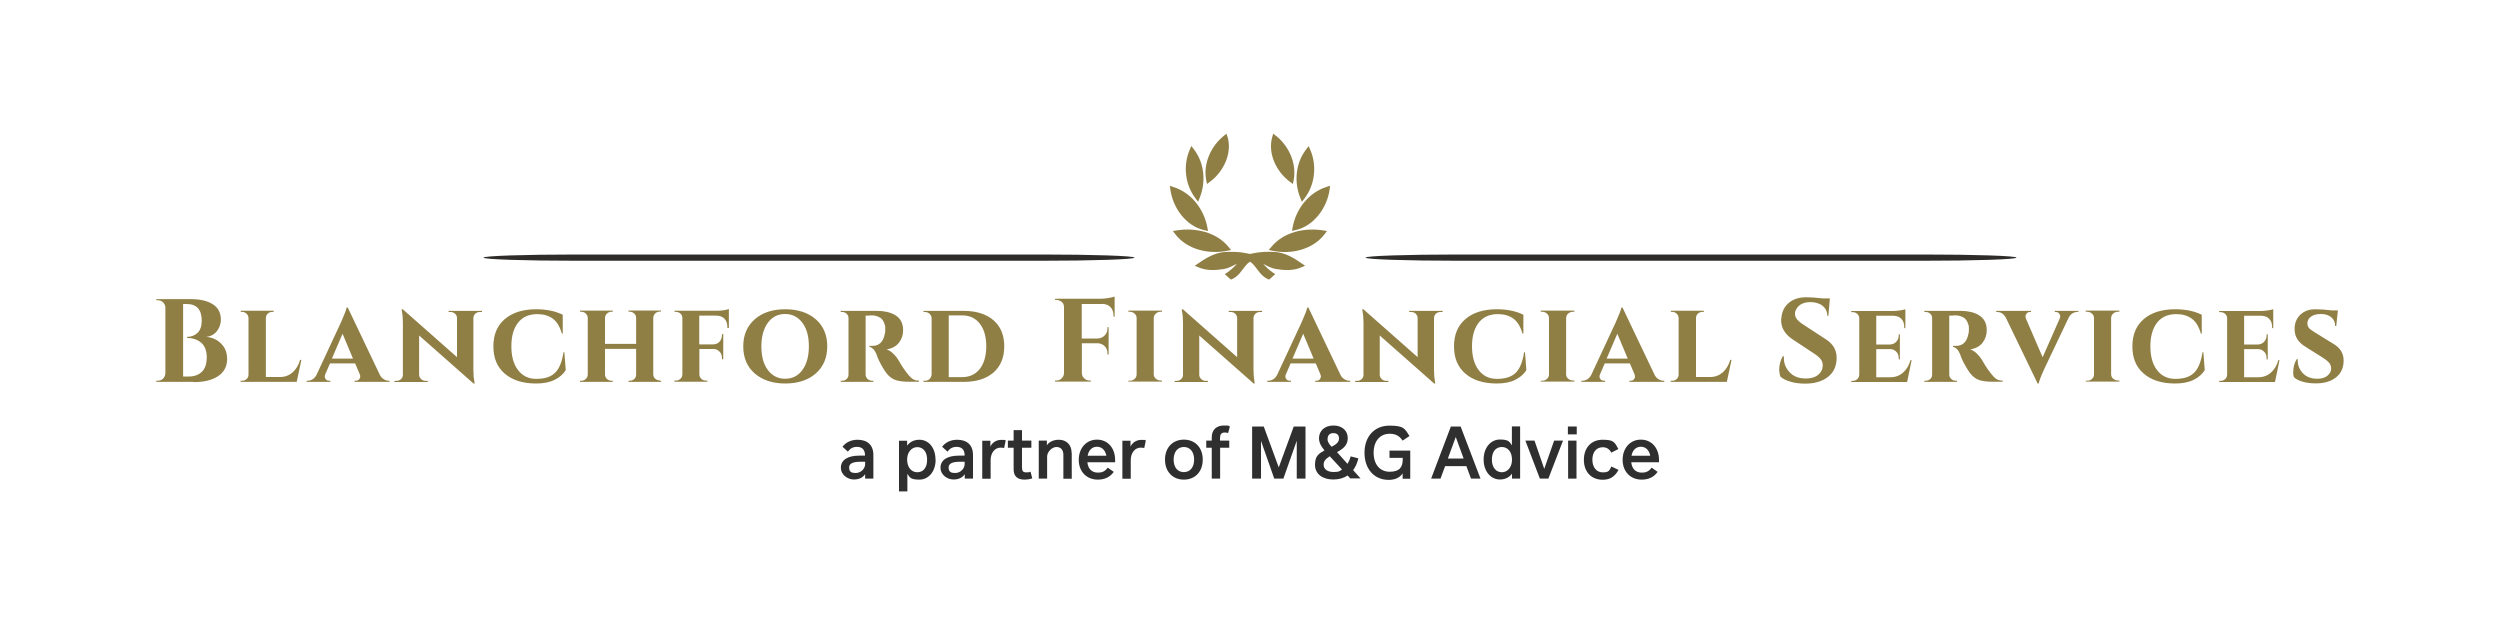 <?xml version="1.0" encoding="UTF-8"?>
<svg id="Layer_1" xmlns="http://www.w3.org/2000/svg" version="1.1" viewBox="0 0 2000 500">
  <!-- Generator: Adobe Illustrator 30.0.0, SVG Export Plug-In . SVG Version: 2.1.1 Build 123)  -->
  <defs>
    <style>
      .st0, .st1 {
        fill: #907f45;
      }

      .st2 {
        fill: #2f2f2f;
      }

      .st1 {
        fill-opacity: 1;
      }

      .st3 {
        fill: #2d2c2a;
      }
    </style>
  </defs>
  <g>
    <path class="st1" d="M1017,197.6c9.9-12.1,26.7-15.6,41.5-13.3l3.1.5-1.9,2.5c-9.5,12.5-26.9,16.4-41.7,13.3l-3-.6,2-2.4h0Z"/>
    <path class="st1" d="M1020.9,108.7c10.4,8.4,16.6,22.2,14,35.6l-.6,2.9-2.4-1.8c-10.7-7.9-17.9-22.5-14.1-35.8l.8-2.7,2.2,1.8h0Z"/>
    <path class="st1" d="M1063.7,151.6c-2,14.5-12.5,29.2-27.3,32.5l-2.8.6.5-2.8c2.6-14.6,12.8-27.9,27.2-32.4l2.8-.9-.4,2.9h0Z"/>
    <path class="st1" d="M1048.2,119.8c5.5,12.7,3.8,28.1-4.7,39.1l-2,2.6-1.2-3c-5.2-12.8-3.9-28.1,4.7-39.1l1.9-2.5,1.3,2.9h0Z"/>
    <path class="st1" d="M955,119.3c8.6,11,9.9,26.3,4.7,39.1l-1.2,3-2-2.6c-8.5-11-10.2-26.4-4.7-39.1l1.3-2.9,1.9,2.5h0Z"/>
    <path class="st1" d="M981.9,200.6c-14.8,3-32.2-.8-41.7-13.3l-1.9-2.5,3.1-.5c14.8-2.3,31.6,1.2,41.5,13.3l2,2.4-3,.6h0Z"/>
    <path class="st1" d="M982.1,109.6c3.8,13.2-3.4,27.9-14.1,35.8l-2.4,1.8-.6-2.9c-2.6-13.3,3.6-27.2,14-35.6l2.2-1.8.8,2.7h0Z"/>
    <path class="st1" d="M938.7,149.6c14.4,4.5,24.5,17.8,27.2,32.4l.5,2.8-2.8-.6c-14.9-3.3-25.3-18-27.3-32.5l-.4-3,2.8.9h0Z"/>
    <path class="st1" d="M1010.4,211c2.4,2.6,4.9,5,7.8,7l2,1.3-1.8,1.6c-.7.7-1.5,1.3-2.2,2l-.9.8-1.1-.5c-6.9-3-8.9-10.4-14.2-13.9-5.4,3.5-7.3,10.9-14.2,13.9l-1.1.5-.9-.8c-.7-.7-1.5-1.3-2.2-2l-1.8-1.6,2-1.3c2.9-2,5.4-4.4,7.8-7-3.3,1.6-6.6,3.5-10.4,4.2-6.7,1.1-13.9,1.5-20.3-1.3l-3.1-1.3,2.8-1.9c6.3-4.4,13.1-8.4,21-9.1,6.2-.3,12.5-.2,18.6,1.2h0s0,0,0,0c1.1.4,2.3.4,3.5,0h0s0,0,0,0c6.1-1.4,12.4-1.6,18.6-1.2,7.9.6,14.7,4.7,21,9.1l2.8,1.9-3.1,1.3c-6.4,2.8-13.6,2.4-20.4,1.3-3.8-.7-7-2.6-10.4-4.2h0Z"/>
  </g>
  <path id="id-sr1BtIxl" class="st3" d="M461.2,203.6h372c41.1,0,74.4,1.1,74.4,2.5h0c0,1.4-33.3,2.5-74.4,2.5h-372c-41.1,0-74.4-1.1-74.4-2.5h0c0-1.4,33.3-2.5,74.4-2.5Z"/>
  <path id="id-R9TavoXY" class="st3" d="M1166.8,203.6h372c41.1,0,74.4,1.1,74.4,2.5h0c0,1.4-33.3,2.5-74.4,2.5h-372c-41.1,0-74.4-1.1-74.4-2.5h0c0-1.4,33.3-2.5,74.4-2.5Z"/>
  <path id="id-D6z1nYkh29" class="st0" d="M155,305.5h-30v-.9h1.2c2.3,0,4-1,5.2-2.9h0c.5-.9.8-1.9.9-2.9h0v-52.7c0-1.6-.7-3-1.8-4.2-1.2-1.1-2.6-1.7-4.2-1.7h-1.2v-.9h27.5c7.3,0,13.2,1.3,17.5,4s6.5,6.7,6.6,12.2h0c0,2.8-.7,5.2-1.8,7.3h0c-2.1,3.9-5.4,6.2-9.9,6.7h0c4.9.4,8.9,2.3,12,5.5,3.2,3.2,4.7,7.3,4.7,12.2h0c0,5.9-2.4,10.5-7.2,13.7-4.8,3.2-11.3,4.8-19.6,4.8ZM161.4,256.6h0c0-8.9-4.1-13.4-12.1-13.4h-2.8v58h4.6c4.4,0,7.8-1.3,10.4-3.8,2.6-2.5,3.9-6.4,3.9-11.6s-1.5-9-4.4-11.6c-2.9-2.5-6.7-3.8-11.3-3.8h0v-.9h0c3.3,0,6-1.1,8.3-3.2,2.2-2.1,3.4-5.4,3.4-9.8ZM237.2,305.5h-44.7v-.9h1.1c1.5,0,2.7-.5,3.7-1.4,1-.9,1.5-2.1,1.5-3.5h0v-45.1c0-1.4-.5-2.6-1.5-3.6-1-1-2.2-1.5-3.6-1.5h-1.1v-.9h26.4v.9h-1.1c-1.5,0-2.7.5-3.7,1.4s-1.5,2.2-1.5,3.6h0v47.1h11.4c3.9,0,7.2-1.3,10-3.7,2.7-2.4,4.7-5.7,6-10h1l-3.7,17.5ZM310.8,304.6h.8v.9h-27.9v-.9h.8c1.3,0,2.2-.4,2.8-1.1.6-.8.9-1.5.9-2.1s-.1-1.3-.4-2h0l-3.7-8.7h-20.1l-3.8,8.8c-.3.6-.4,1.3-.4,1.9s.3,1.4.9,2.1c.6.7,1.5,1.1,2.8,1.1h.8v.9h-19v-.9h.8c1.3,0,2.7-.4,4-1.2,1.3-.8,2.4-2.1,3.2-3.7h0l19.6-42.1c2.8-6.3,4.2-10.1,4.4-11.6h.9l25.4,53.3c.8,1.8,1.9,3.2,3.3,4,1.4.9,2.7,1.3,4.1,1.3ZM274,267.1l-8.5,19.8h16.9l-8.3-19.8ZM358.9,249.6v-.9h26.7v.9h-1.6c-1.5,0-2.7.4-3.7,1.3-1,.9-1.5,2-1.6,3.4h0v41.5c0,3.9.3,7.1.8,9.7h0l.2,1.3h-.9l-43.5-38.4v31.4c0,1.4.6,2.5,1.6,3.5,1,.9,2.2,1.4,3.7,1.4h1.6v.9h-26.6v-.9h1.5c1.5,0,2.7-.5,3.7-1.4,1-.9,1.5-2.1,1.5-3.5h0v-41.7c0-3.8-.3-6.9-.8-9.4h0l-.2-1.3h.9c0,0,43.4,38.3,43.4,38.3v-31.2c0-1.4-.5-2.5-1.5-3.5-1-.9-2.2-1.4-3.7-1.4h-1.6ZM428.8,306.8c-10.6,0-19-2.7-25-7.9-6.1-5.2-9.1-12.5-9.1-21.8s3-16.6,9.1-21.8,14.4-7.9,25.1-7.9h0c8.3,0,15.5,1.5,21.3,4.4h0v15.1h-.7c-1.6-5.6-4-9.6-7.3-12-3.3-2.4-7.4-3.6-12.4-3.6h0c-6.7,0-11.8,2.3-15.4,6.9s-5.3,10.8-5.3,18.8,1.7,14.2,5.2,18.9h0c3.6,4.8,8.5,7.2,14.7,7.2h0c4.5,0,8.2-.7,11.1-2.1,2.9-1.4,5.2-3.6,6.9-6.7,1.7-3.1,3-7.2,3.8-12.5h.7l1.1,14.3c-2,3.2-4.9,5.8-9,7.8-4,2-9,2.9-14.8,2.9h0ZM527.9,304.6h1v.9h-26.1v-.9h.9c1.5,0,2.7-.5,3.7-1.4,1-.9,1.5-2.2,1.5-3.6h0v-20.5h-24.9v20.5c0,1.5.6,2.7,1.6,3.6,1,.9,2.2,1.4,3.6,1.4h1v.9h-26.2v-.9h1c1.5,0,2.7-.5,3.7-1.5,1-1,1.5-2.2,1.5-3.6h0v-45c0-1.4-.5-2.6-1.5-3.6-1-1-2.2-1.5-3.7-1.5h-1v-.9h26.2v.9h-1c-1.4,0-2.6.5-3.6,1.4s-1.5,2.1-1.6,3.5h0v20.8h24.9v-20.7c0-2-.9-3.4-2.6-4.4h0c-.8-.4-1.7-.7-2.7-.7h-.9v-.9h26.1v.9h-1c-1.4,0-2.6.5-3.6,1.4s-1.5,2.2-1.6,3.6h0v45.1c0,2,.9,3.4,2.6,4.3h0c.8.4,1.7.7,2.7.7ZM582.9,262.4h-1v-.9c0-2.7-.8-4.9-2.3-6.5-1.5-1.6-3.7-2.5-6.5-2.5h-13.7v23h10.9c3,0,5.1-1.3,6.4-3.7h0c.6-1.1.9-2.4.9-3.8h0v-.7h1v20.1h-1v-.7c0-3-1.1-5.1-3.3-6.5h0c-1.1-.7-2.3-1-3.8-1h-11v20.3c0,1.5.6,2.7,1.6,3.6,1,.9,2.2,1.4,3.7,1.4h1.1v.9h-26.4v-.9h1.1c1.5,0,2.7-.5,3.7-1.4,1-.9,1.5-2.1,1.6-3.5h0v-45.2c0-1.4-.5-2.6-1.5-3.5s-2.2-1.4-3.7-1.4h-1.1v-.9h33.5c4.2,0,7.6-.5,10-1.4h0v15.2ZM594.6,277.1c0-9.1,3.1-16.3,9.2-21.7,6.1-5.3,14.2-8,24.4-8,10.1,0,18.3,2.7,24.4,8,6.1,5.3,9.2,12.6,9.2,21.7s-3.1,16.3-9.2,21.7c-6.1,5.3-14.3,8-24.4,8s-18.2-2.7-24.4-8c-6.1-5.3-9.2-12.6-9.2-21.7ZM609.1,277.1c0,8,1.7,14.3,5.2,18.9,3.4,4.6,8.1,7,13.8,7s10.4-2.3,13.8-7c3.4-4.6,5.2-11,5.2-18.9s-1.7-14.3-5.2-18.9c-3.4-4.6-8.1-7-13.8-7s-10.4,2.3-13.8,7c-3.4,4.6-5.2,11-5.2,18.9ZM695.5,252.5h-3v47c0,1.5.5,2.7,1.6,3.7,1,.9,2.2,1.4,3.6,1.4h1v.9h-26.1v-.9h1.1c1.4,0,2.6-.5,3.6-1.4,1-.9,1.5-2.1,1.5-3.5h0v-45.2c0-1.4-.5-2.6-1.5-3.5s-2.1-1.4-3.5-1.4h-1.2v-.9h29.1c5.7,0,10.5,1.1,14.3,3.3h0c4.3,2.5,6.5,6.5,6.5,12.2h0c0,3.7-1.1,7-3.3,9.9-2.2,2.9-5.5,4.7-9.9,5.4h0c1.7.6,3.4,1.6,5.1,3.2,1.7,1.6,3,3.2,4,4.8h0c2,3.6,4.1,6.9,6.4,9.9,2.2,3,4,4.9,5.4,5.8,1.4.9,3,1.3,5,1.3h0v.9h-8c-5.2,0-9.3-.6-12.1-1.9-2.8-1.3-5.3-3.7-7.5-7.2h0c-3.4-5.4-5.5-9.7-6.4-12.9h0c-.8-1.9-1.7-3.3-2.7-4.3-1-.9-2-1.5-3-1.6h0v-.8h2.4c5.4,0,8.7-3.2,9.9-9.5h0c.3-.9.4-1.8.4-2.5s0-1.7,0-2.9-.5-2.6-1.2-4.2c-.7-1.5-1.7-2.7-2.8-3.4h0c-2-1.2-4-1.8-6.1-1.9h0c-.7,0-1.5,0-2.4,0ZM794.8,256.2c5.8,5,8.6,12,8.6,20.9s-2.9,15.9-8.6,20.9c-5.8,5-13.7,7.5-23.9,7.5h-32.1v-.9h1.2c1.5,0,2.7-.5,3.7-1.5,1-1,1.5-2.2,1.6-3.6h0v-45c-.1-1.4-.7-2.6-1.7-3.5-1-.9-2.2-1.4-3.7-1.4h-1.1v-.9h32.1c10.2,0,18.1,2.5,23.9,7.5ZM759,301.7h10.7c5.9,0,10.6-2.2,14.1-6.5,3.4-4.4,5.2-10.4,5.2-18.1s-1.7-13.8-5.2-18.2c-3.4-4.4-8.1-6.6-14.1-6.6h-10.7v49.4ZM881.6,243.2h-16.2v27.6h12.5c2.3,0,4.3-.9,5.8-2.4,1.5-1.5,2.3-3.4,2.3-5.8h0v-.9h.9v21.9h-.9v-.8c0-2.3-.7-4.3-2.2-5.8-1.5-1.5-3.4-2.3-5.6-2.4h-12.7v23.8c0,1.6.6,3.1,1.8,4.2,1.2,1.2,2.6,1.8,4.3,1.8h1.1v.9c0,0-28.7,0-28.7,0v-.9h1.2c1.6,0,3.1-.6,4.2-1.8,1.2-1.2,1.8-2.6,1.8-4.2h0v-52.8c0-2.2-1-3.9-3.1-4.9h0c-.9-.5-1.9-.8-2.9-.8h-1.2v-.9h36.3c2,0,4.1-.2,6.5-.6,2.3-.4,4-.8,4.9-1.1h0v16h-.9v-.9c0-2.8-.8-5-2.4-6.7s-3.8-2.5-6.6-2.6h0ZM902.7,305.5v-.9h1.1c1.5,0,2.8-.5,3.9-1.5,1.1-1,1.6-2.2,1.6-3.6h0v-45c0-1.4-.5-2.6-1.6-3.6s-2.4-1.5-3.9-1.5h-1.1v-.9h26.9v.9h-1.1c-1.5,0-2.7.5-3.8,1.4-1.1.9-1.6,2.1-1.7,3.5h0v45.1c0,1.5.6,2.7,1.7,3.6,1.1.9,2.3,1.4,3.8,1.4h1.1v.9h-26.9ZM983,249.6v-.9h26.7v.9h-1.6c-1.5,0-2.7.4-3.7,1.3s-1.5,2-1.6,3.4h0v41.5c0,3.9.3,7.1.8,9.7h0l.2,1.3h-.9l-43.5-38.4v31.4c0,1.4.6,2.5,1.6,3.5,1,.9,2.2,1.4,3.7,1.4h1.6v.9h-26.6v-.9h1.5c1.5,0,2.7-.5,3.7-1.4,1-.9,1.5-2.1,1.5-3.5h0v-41.7c0-3.8-.3-6.9-.8-9.4h0l-.2-1.3h.9c0,0,43.4,38.3,43.4,38.3v-31.2c0-1.4-.5-2.5-1.5-3.5s-2.2-1.4-3.7-1.4h-1.6ZM1079.3,304.6h.8v.9h-27.9v-.9h.8c1.3,0,2.2-.4,2.8-1.1.6-.8.9-1.5.9-2.1s-.1-1.3-.4-2h0l-3.7-8.7h-20.1l-3.8,8.8c-.3.6-.4,1.3-.4,1.9,0,.7.3,1.4.9,2.1.6.7,1.5,1.1,2.8,1.1h.8v.9h-19v-.9h.8c1.3,0,2.7-.4,4-1.2,1.3-.8,2.4-2.1,3.2-3.7h0l19.6-42.1c2.8-6.3,4.2-10.1,4.4-11.6h.9l25.4,53.3c.8,1.8,1.9,3.2,3.3,4,1.4.9,2.7,1.3,4.1,1.3ZM1042.5,267.1l-8.5,19.8h16.9l-8.3-19.8ZM1127.4,249.6v-.9h26.7v.9h-1.6c-1.5,0-2.7.4-3.7,1.3s-1.5,2-1.6,3.4h0v41.5c0,3.9.3,7.1.8,9.7h0l.2,1.3h-.9l-43.5-38.4v31.4c0,1.4.6,2.5,1.6,3.5,1,.9,2.2,1.4,3.7,1.4h1.6v.9h-26.6v-.9h1.5c1.5,0,2.7-.5,3.7-1.4,1-.9,1.5-2.1,1.5-3.5h0v-41.7c0-3.8-.3-6.9-.8-9.4h0l-.2-1.3h.9c0,0,43.4,38.3,43.4,38.3v-31.2c0-1.4-.5-2.5-1.5-3.5s-2.2-1.4-3.7-1.4h-1.6ZM1197.3,306.8c-10.6,0-19-2.7-25-7.9-6.1-5.2-9.1-12.5-9.1-21.8s3-16.6,9.1-21.8c6-5.2,14.4-7.9,25.1-7.9h0c8.3,0,15.5,1.5,21.3,4.4h0v15.1h-.7c-1.6-5.6-4-9.6-7.3-12-3.3-2.4-7.4-3.6-12.4-3.6h0c-6.7,0-11.8,2.3-15.4,6.9-3.5,4.6-5.3,10.8-5.3,18.8,0,7.9,1.7,14.2,5.2,18.9h0c3.6,4.8,8.5,7.2,14.7,7.2h0c4.5,0,8.2-.7,11.1-2.1,2.9-1.4,5.2-3.6,6.9-6.7,1.7-3.1,3-7.2,3.8-12.5h.7l1.1,14.3c-2,3.2-4.9,5.8-9,7.8-4,2-9,2.9-14.8,2.9h0ZM1232.6,305.5v-.9h1.1c1.5,0,2.8-.5,3.9-1.5,1.1-1,1.6-2.2,1.6-3.6h0v-45c0-1.4-.5-2.6-1.6-3.6s-2.4-1.5-3.9-1.5h-1.1v-.9h26.9v.9h-1.1c-1.5,0-2.7.5-3.8,1.4-1.1.9-1.6,2.1-1.7,3.5h0v45.1c0,1.5.6,2.7,1.7,3.6,1.1.9,2.3,1.4,3.8,1.4h1.1v.9h-26.9ZM1330.6,304.6h.8v.9h-27.9v-.9h.8c1.3,0,2.2-.4,2.8-1.1.6-.8.9-1.5.9-2.1s-.1-1.3-.4-2h0l-3.7-8.7h-20.1l-3.8,8.8c-.3.6-.4,1.3-.4,1.9s.3,1.4.9,2.1c.6.7,1.5,1.1,2.8,1.1h.8v.9h-19v-.9h.8c1.3,0,2.7-.4,4-1.2,1.3-.8,2.4-2.1,3.2-3.7h0l19.6-42.1c2.8-6.3,4.2-10.1,4.4-11.6h.9l25.4,53.3c.8,1.8,1.9,3.2,3.3,4,1.4.9,2.7,1.3,4.1,1.3ZM1293.8,267.1l-8.5,19.8h16.9l-8.3-19.8ZM1381.3,305.5h-44.7v-.9h1.1c1.5,0,2.7-.5,3.7-1.4,1-.9,1.5-2.1,1.5-3.5h0v-45.1c0-1.4-.5-2.6-1.5-3.6-1-1-2.2-1.5-3.6-1.5h-1.1v-.9h26.4v.9h-1.1c-1.5,0-2.7.5-3.7,1.4-1,.9-1.5,2.2-1.5,3.6h0v47.1h11.4c3.9,0,7.2-1.3,10-3.7,2.7-2.4,4.7-5.7,6-10h1l-3.7,17.5ZM1423.3,296.7h0c0-4.6,1-8.4,2.9-11.7h.9c0,.5,0,1,0,1.5h0c0,4.4,1.6,8.2,4.7,11.4,3.1,3.3,7.4,4.9,12.9,4.9h0c4.2,0,7.5-1,9.9-3,2.4-2,3.6-4.6,3.6-7.7h0c0-1.8-.6-3.5-1.8-4.9-1.2-1.5-3.1-3.1-5.8-4.8h0l-16.5-10.9c-6.1-4.1-9.2-9.2-9.2-15.2h0c0-.6,0-1.3.2-1.9h0c.4-5,2.3-9,5.8-12,3.5-3,8.2-4.6,14.1-4.6h0c3.5,0,7.8.3,12.9.9h6l-1.2,13.9h-.9c0-3.3-1.2-5.9-3.7-7.9-2.4-2-5.7-3-9.7-3h0c-4.9,0-8.5,1.5-10.7,4.6h0c-1.1,1.5-1.7,2.9-1.7,4.4s.3,2.7.9,3.7h0c.9,1.6,2.8,3.4,5.8,5.3h0l18.1,11.8c5.7,3.7,8.5,8.6,8.5,14.6h0c0,6.7-2.3,11.8-6.9,15.4-4.6,3.6-10.7,5.4-18.3,5.4h0c-4.3,0-8.3-.5-11.9-1.6-3.6-1-6.3-2.5-8-4.2h0c-.4-1.2-.7-2.7-.7-4.4ZM1529.3,288.1l-3.6,17.5h-44.7v-.9h1.1c1.5,0,2.7-.5,3.7-1.4,1-.9,1.5-2.1,1.6-3.5h0v-45.2c0-1.4-.6-2.6-1.6-3.5-1-.9-2.2-1.4-3.7-1.4h-1.1v-.9h33.4c1.7,0,3.6-.2,5.6-.5,2-.3,3.4-.6,4.3-.9h0v15.1h-.9v-.9c0-2.8-.8-5-2.3-6.5-1.5-1.6-3.6-2.4-6.4-2.5h-13.7v23h10.8c2.2,0,3.9-.8,5.2-2.2,1.3-1.4,2-3.2,2-5.3h0v-.7h.9v20.1h-.9v-.7c0-3-1.1-5.1-3.3-6.5h0c-1.1-.7-2.4-1-3.8-1h-10.9v22.5h11.4c3.9,0,7.3-1.3,10-3.7,2.8-2.4,4.8-5.7,6-10h.9ZM1562.4,252.5h-3v47c0,1.5.5,2.7,1.6,3.7,1,.9,2.2,1.4,3.6,1.4h1v.9h-26.1v-.9h1.1c1.4,0,2.6-.5,3.6-1.4,1-.9,1.5-2.1,1.5-3.5h0v-45.2c0-1.4-.5-2.6-1.5-3.5s-2.1-1.4-3.5-1.4h-1.2v-.9h29.1c5.7,0,10.5,1.1,14.3,3.3h0c4.3,2.5,6.5,6.5,6.5,12.2h0c0,3.7-1.1,7-3.3,9.9-2.2,2.9-5.5,4.7-9.9,5.4h0c1.7.6,3.4,1.6,5.1,3.2,1.7,1.6,3,3.2,4,4.8h0c2,3.6,4.1,6.9,6.4,9.9,2.2,3,4,4.9,5.4,5.8,1.4.9,3,1.3,5,1.3h0v.9h-8c-5.2,0-9.3-.6-12.1-1.9-2.8-1.3-5.3-3.7-7.5-7.2h0c-3.4-5.4-5.5-9.7-6.4-12.9h0c-.8-1.9-1.7-3.3-2.7-4.3-1-.9-2-1.5-3-1.6h0v-.8h2.4c5.4,0,8.7-3.2,9.9-9.5h0c.3-.9.4-1.8.4-2.5s0-1.7,0-2.9c0-1.2-.5-2.6-1.2-4.2-.7-1.5-1.7-2.7-2.8-3.4h0c-2-1.2-4-1.8-6.1-1.9h0c-.7,0-1.5,0-2.4,0ZM1662.8,248.6v.9h-.8c-1.3,0-2.7.4-4,1.2-1.3.8-2.4,2-3.2,3.7h0l-19.4,40.8c-2.8,6.1-4.2,9.9-4.4,11.6h-.9l-25.2-52.2c-1.7-3.4-4.1-5-7.2-5h-.7v-.9h27.8v.9h-.8c-1.2,0-2.1.4-2.7,1.2s-.9,1.5-.9,2.2.1,1.3.4,2h0l13.3,30.8,13.6-30.8c.3-.8.5-1.5.5-2.1s-.3-1.3-.9-2.1c-.6-.8-1.5-1.2-2.7-1.2h-.8v-.9h18.9ZM1668.6,305.5v-.9h1.1c1.5,0,2.8-.5,3.9-1.5,1.1-1,1.6-2.2,1.6-3.6h0v-45c0-1.4-.5-2.6-1.6-3.6-1.1-1-2.4-1.5-3.9-1.5h-1.1v-.9h26.9v.9h-1.1c-1.5,0-2.7.5-3.8,1.4s-1.6,2.1-1.7,3.5h0v45.1c0,1.5.6,2.7,1.7,3.6,1.1.9,2.3,1.4,3.8,1.4h1.1v.9h-26.9ZM1740,306.8c-10.6,0-19-2.7-25-7.9-6.1-5.2-9.1-12.5-9.1-21.8s3-16.6,9.1-21.8c6-5.2,14.4-7.9,25.1-7.9h0c8.3,0,15.5,1.5,21.3,4.4h0v15.1h-.7c-1.6-5.6-4-9.6-7.3-12-3.3-2.4-7.4-3.6-12.4-3.6h0c-6.7,0-11.8,2.3-15.4,6.9-3.5,4.6-5.3,10.8-5.3,18.8s1.7,14.2,5.2,18.9h0c3.6,4.8,8.5,7.2,14.7,7.2h0c4.5,0,8.2-.7,11.1-2.1,2.9-1.4,5.2-3.6,6.9-6.7,1.7-3.1,3-7.2,3.8-12.5h.7l1.1,14.3c-2,3.2-4.9,5.8-9,7.8-4,2-9,2.9-14.8,2.9h0ZM1823.6,288.1l-3.6,17.5h-44.7v-.9h1.1c1.5,0,2.7-.5,3.7-1.4,1-.9,1.5-2.1,1.6-3.5h0v-45.2c0-1.4-.6-2.6-1.6-3.5-1-.9-2.2-1.4-3.7-1.4h-1.1v-.9h33.4c1.7,0,3.6-.2,5.6-.5,2-.3,3.4-.6,4.3-.9h0v15.1h-.9v-.9c0-2.8-.8-5-2.3-6.5-1.5-1.6-3.6-2.4-6.4-2.5h-13.7v23h10.8c2.2,0,3.9-.8,5.2-2.2,1.3-1.4,2-3.2,2-5.3h0v-.7h.9v20.1h-.9v-.7c0-3-1.1-5.1-3.3-6.5h0c-1.1-.7-2.4-1-3.8-1h-10.9v22.5h11.4c3.9,0,7.3-1.3,10-3.7,2.8-2.4,4.8-5.7,6-10h.9ZM1834.6,297.8h0c0-4.1.9-7.6,2.8-10.5h.8c0,.4,0,.9,0,1.2h0c0,3.9,1.4,7.2,4.1,10.1,2.8,2.9,6.6,4.4,11.5,4.4h0c3.5,0,6.3-.8,8.2-2.5,1.9-1.6,2.9-3.5,2.9-5.5s-.6-3.7-1.7-4.9-2.9-2.7-5.5-4.3h0l-13.5-8.5c-5.7-3.5-8.5-8.1-8.5-13.7h0c0-.6,0-1.2,0-1.8h0c.4-4.5,2.1-8,5.2-10.6,3.1-2.6,6.8-3.8,11-3.8,4.2,0,8.6.3,13.3.9h5.1l-1.3,12.5h-.9c0-3-1-5.3-3.1-7-2.1-1.7-4.8-2.6-8.2-2.6s-6.1.7-8,2.1c-2,1.4-2.9,3.3-2.9,5.6h0c0,1.9.9,3.5,2.8,4.9h0c.8.6,1.9,1.3,3.3,2.2h0l15.1,9.3c5.2,3.2,7.8,7.5,7.8,13.1h0c0,5.9-2.1,10.4-6.2,13.6-4.1,3.2-9.5,4.7-16.1,4.7h0c-4,0-7.6-.5-10.7-1.4-3.1-.9-5.4-2.2-6.8-3.6h0c-.4-1.1-.6-2.5-.6-4Z"/>
  <g>
    <path class="st2" d="M698.7,364v18.9h-6.6v-3.6c-1.4,2.3-4.3,4.3-9,4.3s-10.4-3.5-10.4-9.5,5.3-9.6,14.7-9.6h4.6v-.3c0-4.6-2.5-6.7-6.3-6.7s-5.6,1.5-7.4,3.8l-4.3-3.9c2.6-3.5,6.9-5.6,12-5.6,7.6,0,12.7,3.9,12.7,12.2ZM692.1,369.4h-3.6c-5.4,0-9.2,1-9.2,4.6s2,4.4,5.2,4.4c4.7,0,7.6-4,7.6-6.9v-2.1Z"/>
    <path class="st2" d="M748.5,367.7c0,9.5-5.6,16-13,16s-7.7-2-9.6-4.6v14h-6.7v-40.5h6.5v3.9c1.8-2.5,5-4.7,9.8-4.7,7.4,0,12.9,6.3,12.9,16ZM741.7,367.7c0-6.6-3.5-10-7.9-10s-8.1,3.9-8.1,10,3.4,10.1,8.1,10.1,7.9-3.5,7.9-10.1Z"/>
    <path class="st2" d="M778.4,364v18.9h-6.6v-3.6c-1.4,2.3-4.3,4.3-9,4.3s-10.4-3.5-10.4-9.5,5.3-9.6,14.7-9.6h4.6v-.3c0-4.6-2.5-6.7-6.3-6.7s-5.6,1.5-7.4,3.8l-4.3-3.9c2.6-3.5,6.9-5.6,12-5.6,7.6,0,12.7,3.9,12.7,12.2ZM771.7,369.4h-3.6c-5.4,0-9.2,1-9.2,4.6s2,4.4,5.2,4.4c4.7,0,7.6-4,7.6-6.9v-2.1Z"/>
    <path class="st2" d="M804.6,352.3l-1.3,6.1c-.7-.1-1.8-.3-2.8-.3-4.6,0-8,4.1-8,10v14.9h-6.7v-30.4h6.5v4.7c1-2.3,3.8-5.4,8.7-5.4s2.1,0,3.5.5Z"/>
    <path class="st2" d="M825.7,382.7c-1.9.7-4.1,1-5.9,1-5.4,0-8.9-2.2-8.9-8.3v-17.2h-4.6v-5.7h4.6v-8.4h6.7v8.4h7.5v5.7h-7.5v15.6c0,3.2.9,4.1,3.5,4.1s1.9-.1,3.3-.6l1.4,5.3Z"/>
    <path class="st2" d="M857.4,362.3v20.7h-6.7v-19.1c0-4.2-2.2-6.3-5.6-6.3s-7.4,3.8-7.4,7.6v17.7h-6.7v-30.4h6.5v3.8c1-1.8,4-4.5,9.6-4.5s10.2,3.6,10.2,10.5Z"/>
    <path class="st2" d="M878.5,378.1c3,0,5.5-.9,7.7-4l4.8,3.4c-3,4.2-7.2,6.2-12.8,6.2-8.8,0-15.2-6.3-15.2-15.8s6.1-16.2,14.6-16.2,14.5,6.6,14.5,16.3v1.8h-22.2c.5,4.9,3.2,8.3,8.5,8.3ZM870.1,364.6h15c-.9-4.6-3.7-7.2-7.5-7.2s-6.6,2.5-7.5,7.2Z"/>
    <path class="st2" d="M916.7,352.3l-1.3,6.1c-.7-.1-1.8-.3-2.8-.3-4.6,0-8,4.1-8,10v14.9h-6.7v-30.4h6.5v4.7c1-2.3,3.8-5.4,8.7-5.4s2.1,0,3.5.5Z"/>
    <path class="st2" d="M932,367.7c0-9.8,6.3-16,15.1-16s15.1,6.2,15.1,16-6.3,16-15.1,16-15.1-6.2-15.1-16ZM955.3,367.7c0-6.2-3.2-10.1-8.2-10.1s-8.2,3.9-8.2,10.1,3.2,10,8.2,10,8.2-3.9,8.2-10Z"/>
    <path class="st2" d="M976.1,352.5h7.3v5.7h-7.3v24.7h-6.7v-24.7h-4.4v-5.7h4.4v-2.7c0-6.3,4.2-9.4,9.7-9.4s3.2.3,4.8.8l-1.4,5.2c-1-.3-2-.4-2.7-.4-2.9,0-3.8,1.6-3.8,4.9v1.6Z"/>
    <path class="st2" d="M1044.5,382.9h-7.1v-30.3l-10.7,30.3h-7.3l-10.6-30.2v30.2h-7.1v-41.7h9.3l12,32.7,12-32.7h9.4v41.7Z"/>
    <path class="st2" d="M1080.4,382.9l-2.3-2.5c-3.2,2.1-7,3.2-11.5,3.2-8.3,0-14.6-4.2-14.6-11.8s3.5-9,7.6-11.5c-2.3-2.7-4.4-5.8-4.4-9.7,0-5.9,4.5-10.2,11.6-10.2s11.4,4.4,11.4,10-3.4,8.5-8.6,11.3l8.4,9.4c1-1.7,1.9-3.6,2.5-6l6.2,1.6c-.9,3.7-2.3,6.9-4.2,9.4l5.9,6.6h-7.8ZM1073.7,375.7l-9.9-10.7c-3.2,2-4.9,3.9-4.9,6.7,0,4.1,3.7,5.9,8,5.9s4.7-.6,6.7-2ZM1062,351.1c0,2.6,1.6,4.5,3.3,6.3,4.1-2.1,5.9-3.9,5.9-6.6s-1.4-4.3-4.5-4.3-4.6,1.9-4.6,4.5Z"/>
    <path class="st2" d="M1128.2,360.4v22.6h-6.1v-4.3c-2.2,3.4-6.1,5.2-11.2,5.2-11.5,0-19.3-8.7-19.3-21.7s7.9-21.7,20-21.7,12.2,2.7,16,8.3l-5.5,3.7c-2.6-3.9-5.8-5.5-10.4-5.5-7.5,0-12.8,5.7-12.8,15.2s5.2,15.2,12.8,15.2,10.5-3.3,10.5-10.1v-1h-10.6v-5.8h16.7Z"/>
    <path class="st2" d="M1173.1,372.9h-17l-3.7,10h-7.5l15.8-41.7h7.8l15.9,41.7h-7.6l-3.7-10ZM1170.9,366.8l-6.3-17.2-6.3,17.2h12.6Z"/>
    <path class="st2" d="M1216.1,341.2v41.7h-6.5v-4c-1.5,2.3-4.8,4.7-9.6,4.7-7.4,0-13.1-6.5-13.1-16s5.7-16,13.1-16,7.9,2.3,9.5,4.7v-15.2h6.7ZM1209.6,367.7c0-6.2-3.4-10.1-8.1-10.1s-8,3.5-8,10.1,3.6,10.1,8,10.1,8.1-3.9,8.1-10.1Z"/>
    <path class="st2" d="M1250.4,352.5l-11.7,30.4h-6.8l-11.6-30.4h7.3l7.8,22.6,7.9-22.6h7.1Z"/>
    <path class="st2" d="M1254.3,341.2h7.1v6.3h-7.1v-6.3ZM1254.5,352.5h6.7v30.4h-6.7v-30.4Z"/>
    <path class="st2" d="M1267.1,367.8c0-9.7,6-16,14.9-16s9.6,1.7,12.7,7.4l-5.6,2.9c-1.8-3.1-4-4.3-6.9-4.3-5.2,0-8.3,4-8.3,10s3.3,10.1,8.3,10.1,5.2-1.4,6.9-4.7l5.7,2.7c-3.3,6.3-7.9,7.9-12.7,7.9-9,0-15-6.3-15-15.9Z"/>
    <path class="st2" d="M1313.6,378.1c3,0,5.5-.9,7.7-4l4.8,3.4c-3,4.2-7.2,6.2-12.8,6.2-8.8,0-15.2-6.3-15.2-15.8s6.1-16.2,14.6-16.2,14.5,6.6,14.5,16.3v1.8h-22.2c.5,4.9,3.2,8.3,8.5,8.3ZM1305.2,364.6h15c-.9-4.6-3.7-7.2-7.5-7.2s-6.6,2.5-7.5,7.2Z"/>
  </g>
</svg>